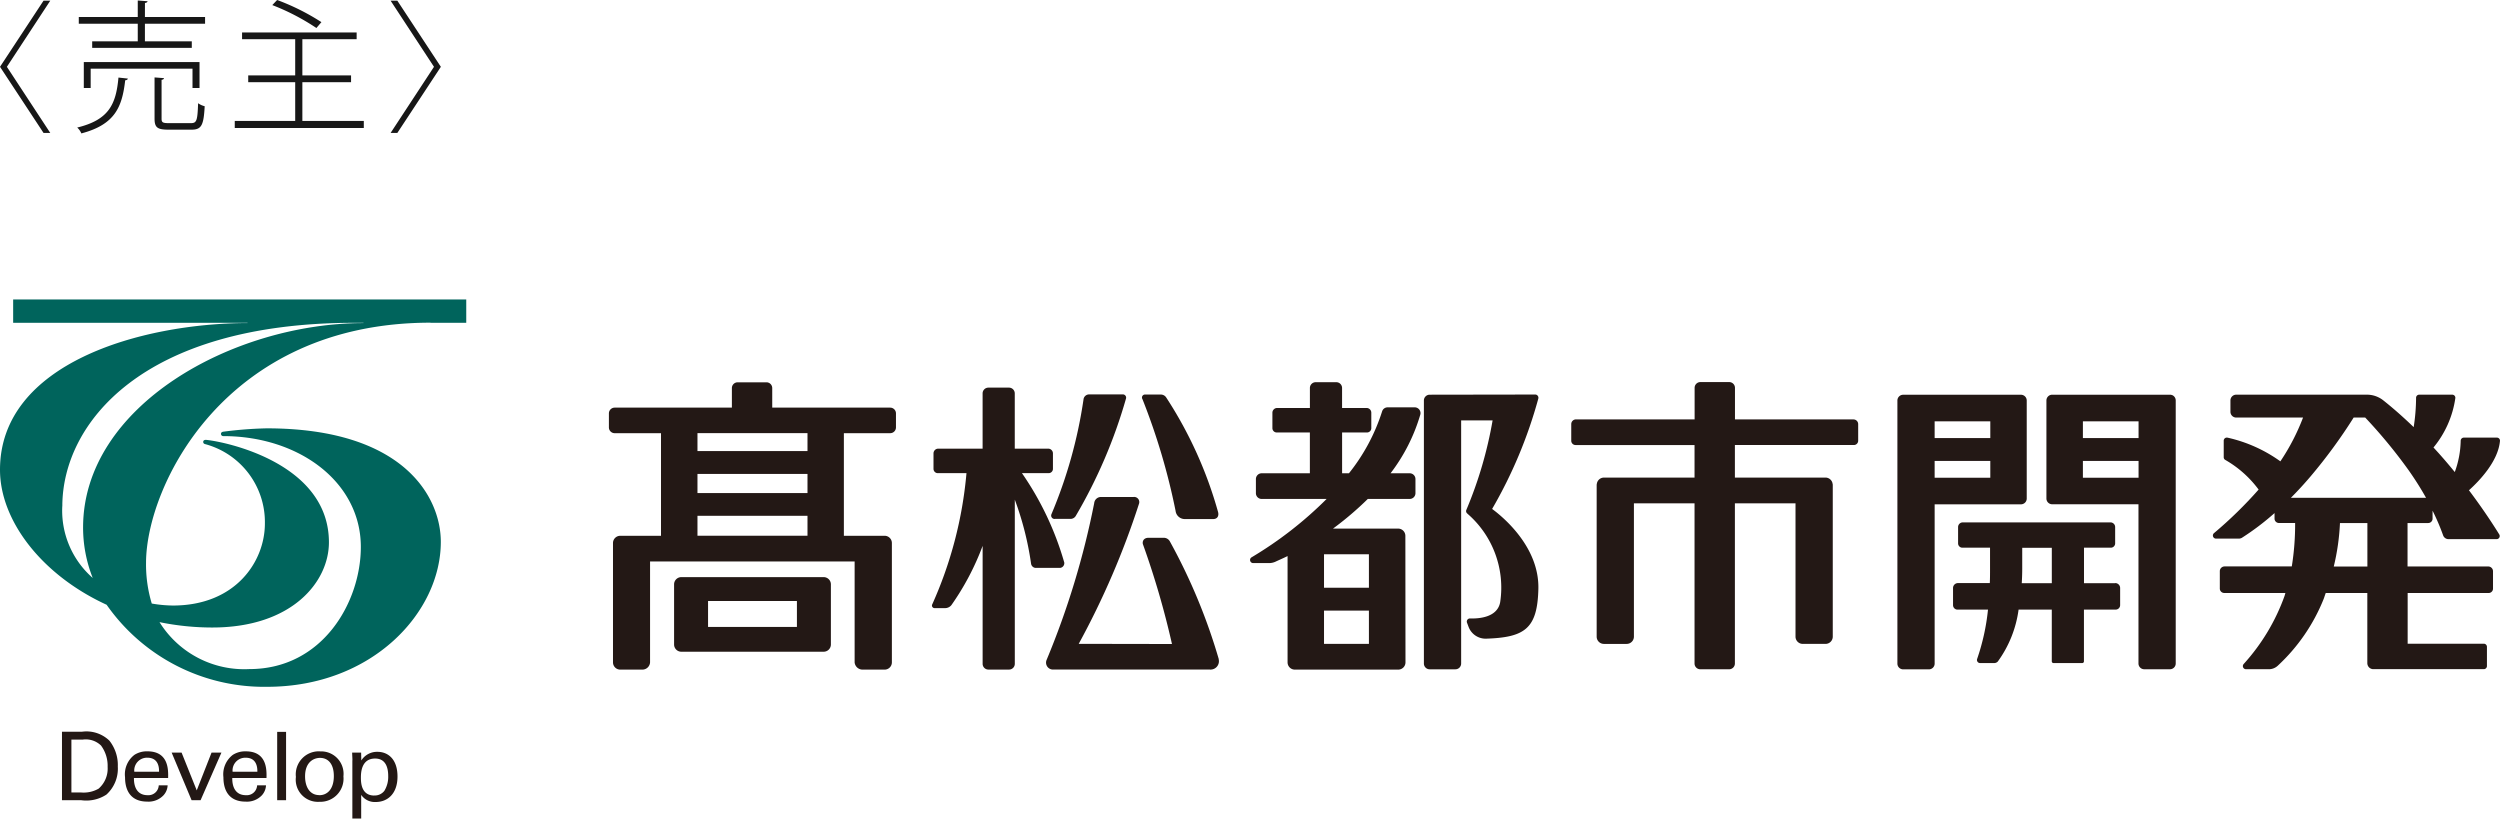 <svg xmlns="http://www.w3.org/2000/svg" width="192.005" height="62.864" viewBox="0 0 192.005 62.864">
  <g id="footer-logo-takamatsu" transform="translate(-591 -8375.039)">
    <path id="パス_33659" data-name="パス 33659" d="M10.582-9.262h-.517L6.721-4.18,10.065.9h.517L7.249-4.18Zm7.271.176c.132-.011.187-.066.2-.132L17.3-9.273v1.265H12.771v.517H17.3v1.353H13.8v.5h7.65v-.5h-3.6V-7.491h4.62v-.517H17.85Zm4.191,4.543H13.156v1.991h.528V-4.037h7.821v1.485h.539ZM19.129-3.179c.132-.022.176-.066.187-.132l-.726-.055V-.2c0,.693.231.847,1.078.847h1.76c.77,0,.935-.341,1.012-1.8a1.522,1.522,0,0,1-.506-.231c-.044,1.342-.11,1.529-.55,1.529H19.69c-.473,0-.561-.055-.561-.341Zm-3.311-.176C15.631-1.309,15.092-.11,12.65.484a1.3,1.3,0,0,1,.319.451C15.543.253,16.1-1.078,16.335-3.146c.132-.011.2-.066.2-.132ZM27.632-8.921a17.232,17.232,0,0,1,3.388,1.76l.385-.451a17.461,17.461,0,0,0-3.4-1.7ZM29.942-3h3.74v-.52h-3.74V-6.3h4.169v-.52h-8.8v.52h4.081v2.78H25.784V-3h3.608V-.022H24.75V.517h9.911V-.022H29.942ZM36.718.9h.517l3.344-5.08L37.235-9.262h-.517L40.051-4.18Z" transform="translate(584.28 8384.351)" fill="#171717"/>
    <g id="ロゴ" transform="translate(591 8398.039)">
      <g id="グループ_79356" data-name="グループ 79356">
        <g id="グループ_79350" data-name="グループ 79350" transform="translate(145.724 7.314)">
          <path id="パス_57366" data-name="パス 57366" d="M346.516,42.8h-2.4V40.074h2.061a.332.332,0,0,0,.332-.332V38.489a.36.36,0,0,0-.359-.359H334.805a.36.36,0,0,0-.359.359v1.253a.331.331,0,0,0,.332.332H336.9v1.6c0,.4,0,.768-.018,1.118h-2.447a.379.379,0,0,0-.377.377v1.316a.346.346,0,0,0,.346.346h2.339a16.85,16.85,0,0,1-.835,3.79.238.238,0,0,0,.225.314h1.082a.374.374,0,0,0,.283-.121,8.756,8.756,0,0,0,1.594-3.983h2.55V48.8a.132.132,0,0,0,.135.135h2.2a.132.132,0,0,0,.135-.135V44.829h2.434a.346.346,0,0,0,.346-.346V43.168a.379.379,0,0,0-.377-.377Zm-7.18,0c.022-.359.036-.727.036-1.118v-1.6h2.272V42.8h-2.308Z" transform="translate(-329.785 -28.324)" fill="#231815"/>
          <path id="パス_57367" data-name="パス 57367" d="M334.028,24.715a.443.443,0,0,0,.445-.445V16.745a.443.443,0,0,0-.445-.445h-9.043a.443.443,0,0,0-.445.445v20.2a.443.443,0,0,0,.445.445h1.971a.443.443,0,0,0,.445-.445V24.715h6.627ZM327.4,18.339h4.275v1.289H327.4Zm0,3.044h4.275v1.289H327.4Z" transform="translate(-324.54 -16.296)" fill="#231815"/>
          <path id="パス_57368" data-name="パス 57368" d="M359.693,16.326a.452.452,0,0,0-.175-.036h-9.043a.443.443,0,0,0-.445.445V24.26h0a.443.443,0,0,0,.445.445H357.1V36.931a.443.443,0,0,0,.445.445h1.971a.443.443,0,0,0,.445-.445v-20.2a.445.445,0,0,0-.269-.409Zm-2.586,6.34h-4.275V21.377h4.275Zm0-3.044h-4.275V18.333h4.275Z" transform="translate(-338.585 -16.29)" fill="#231815"/>
        </g>
        <path id="パス_57369" data-name="パス 57369" d="M398.181,23.617c.79-.714,2.232-2.209,2.375-3.781a.236.236,0,0,0-.238-.256h-2.537a.243.243,0,0,0-.242.233,7.291,7.291,0,0,1-.454,2.411c-.328-.4-.673-.813-1.042-1.23-.2-.229-.4-.445-.593-.656a7.649,7.649,0,0,0,1.679-3.8.238.238,0,0,0-.238-.256h-2.541a.24.24,0,0,0-.238.238,14.78,14.78,0,0,1-.184,2.254c-1.006-.97-1.823-1.652-2.33-2.052a2.016,2.016,0,0,0-1.262-.44H380.3a.443.443,0,0,0-.445.445v.867a.443.443,0,0,0,.445.445h5.132a16.615,16.615,0,0,1-1.742,3.363,11.075,11.075,0,0,0-4.059-1.819.239.239,0,0,0-.292.233v1.271a.234.234,0,0,0,.13.211,8.359,8.359,0,0,1,2.55,2.272,32.153,32.153,0,0,1-3.426,3.345.239.239,0,0,0,.153.422H380.5a.459.459,0,0,0,.242-.067,19.8,19.8,0,0,0,2.5-1.895V25.8a.336.336,0,0,0,.337.337h1.244a20.161,20.161,0,0,1-.256,3.336h-5.164a.367.367,0,0,0-.364.373v1.32a.34.34,0,0,0,.332.346h4.706c-.022.072-.04.144-.063.22a15.588,15.588,0,0,1-3.143,5.236.24.24,0,0,0,.18.4h1.751a1,1,0,0,0,.687-.269,14.13,14.13,0,0,0,3.529-5.137c.058-.153.1-.3.157-.449h3.193V36.9a.473.473,0,0,0,.135.328.462.462,0,0,0,.328.135h8.486a.24.24,0,0,0,.238-.238V35.646a.24.24,0,0,0-.238-.238h-5.851V31.515h6.223a.337.337,0,0,0,.332-.346v-1.32a.367.367,0,0,0-.364-.373h-6.2V26.14h1.585a.336.336,0,0,0,.337-.337v-.611a16.809,16.809,0,0,1,.808,1.886.44.44,0,0,0,.418.3H400.3a.238.238,0,0,0,.2-.364c-.359-.584-1.163-1.845-2.33-3.395Zm-7.808,5.864h-2.582a17.447,17.447,0,0,0,.476-3.336h2.106ZM384.5,24.2c.489-.489,1-1.042,1.518-1.652a40.1,40.1,0,0,0,3.3-4.508h.889a39.191,39.191,0,0,1,3.318,4.023,24.44,24.44,0,0,1,1.352,2.137Z" transform="translate(-208.553 -8.97)" fill="#231815"/>
        <g id="グループ_79351" data-name="グループ 79351" transform="translate(46.769 6.363)">
          <path id="パス_57370" data-name="パス 57370" d="M125.762,16.114H116.7v-1.5a.443.443,0,0,0-.445-.445h-2.209a.443.443,0,0,0-.445.445v1.5h-9a.443.443,0,0,0-.445.445v1.073a.443.443,0,0,0,.445.445h3.556v7.88h-3.13a.557.557,0,0,0-.557.557v9.164a.557.557,0,0,0,.557.557h1.711a.592.592,0,0,0,.579-.557v-7.75h15.711v7.75a.614.614,0,0,0,.593.557h1.711a.557.557,0,0,0,.557-.557V26.513a.557.557,0,0,0-.557-.557h-3.13v-7.88h3.556a.443.443,0,0,0,.445-.445V16.559A.443.443,0,0,0,125.762,16.114Zm-6.354,9.838h-8.45V24.421h8.45Zm0-3.278h-8.45V21.206h8.45Zm0-3.224h-8.45V18.072h8.45Z" transform="translate(-104.16 -14.17)" fill="#231815"/>
          <path id="パス_57371" data-name="パス 57371" d="M126.786,47.49H115.857a.557.557,0,0,0-.557.557v4.616a.557.557,0,0,0,.557.557h10.929a.557.557,0,0,0,.557-.557V48.047A.557.557,0,0,0,126.786,47.49Zm-2.052,3.826h-6.825V49.322h6.825Z" transform="translate(-110.298 -32.529)" fill="#231815"/>
        </g>
        <g id="グループ_79352" data-name="グループ 79352" transform="translate(71.573 6.771)">
          <path id="パス_57372" data-name="パス 57372" d="M169.552,28.47a23.327,23.327,0,0,0-3.237-6.821h2.047a.332.332,0,0,0,.332-.332V20.122a.367.367,0,0,0-.332-.355h-2.6V15.525a.443.443,0,0,0-.444-.445h-1.581a.443.443,0,0,0-.445.445v4.243h-3.439a.364.364,0,0,0-.332.355v1.194a.332.332,0,0,0,.332.332h2.2a31.22,31.22,0,0,1-2.64,10.1.2.2,0,0,0,.175.265h.835a.622.622,0,0,0,.471-.229,20.044,20.044,0,0,0,2.4-4.553v9.057a.443.443,0,0,0,.445.445h1.581a.443.443,0,0,0,.445-.445V23.683a23.747,23.747,0,0,1,1.248,4.908.38.38,0,0,0,.319.332h1.931a.366.366,0,0,0,.292-.454Z" transform="translate(-159.399 -15.08)" fill="#231815"/>
          <path id="パス_57373" data-name="パス 57373" d="M197.909,25.2a.709.709,0,0,0,.7.624h2.187c.314,0,.453-.229.377-.534a31.622,31.622,0,0,0-3.983-8.8.49.49,0,0,0-.4-.229h-1.2a.232.232,0,0,0-.224.359A49.963,49.963,0,0,1,197.909,25.2Z" transform="translate(-179.194 -15.73)" fill="#231815"/>
          <path id="パス_57374" data-name="パス 57374" d="M180.086,25.8h1.2a.468.468,0,0,0,.4-.229,38.836,38.836,0,0,0,3.853-8.994.252.252,0,0,0-.269-.337h-2.537a.434.434,0,0,0-.454.4,36.063,36.063,0,0,1-2.461,8.8.261.261,0,0,0,.26.364Z" transform="translate(-170.638 -15.719)" fill="#231815"/>
          <path id="パス_57375" data-name="パス 57375" d="M192.187,46.245a44.336,44.336,0,0,0-3.754-9.043.531.531,0,0,0-.485-.287h-1.154c-.422,0-.494.328-.431.507a64.988,64.988,0,0,1,2.227,7.651l-7.162-.013a62.443,62.443,0,0,0,4.634-10.772.394.394,0,0,0-.427-.507h-2.488a.523.523,0,0,0-.53.471A62.766,62.766,0,0,1,178.959,46.3a.533.533,0,0,0,.48.736h12.07a.642.642,0,0,0,.669-.79Z" transform="translate(-170.153 -25.383)" fill="#231815"/>
        </g>
        <g id="グループ_79353" data-name="グループ 79353" transform="translate(96.009 6.354)">
          <path id="パス_57376" data-name="パス 57376" d="M226.465,16.081h-2.079a.439.439,0,0,0-.422.305,14.747,14.747,0,0,1-2.55,4.76h-.525V18.012H222.8a.332.332,0,0,0,.332-.332V16.494a.362.362,0,0,0-.364-.364h-1.881V14.595a.443.443,0,0,0-.445-.445h-1.581a.443.443,0,0,0-.445.445V16.13H215.9a.365.365,0,0,0-.364.364v1.185a.332.332,0,0,0,.332.332h2.546v3.134h-3.7a.443.443,0,0,0-.445.445v1.082a.443.443,0,0,0,.445.445H219.7a29.461,29.461,0,0,1-5.77,4.486.239.239,0,0,0,.13.44h1.221a1.189,1.189,0,0,0,.5-.112c.175-.085.494-.22.92-.427v8.163a.557.557,0,0,0,.557.557H225.2a.558.558,0,0,0,.557-.561l-.009-9.7V25.95a.557.557,0,0,0-.557-.557h-5a24.577,24.577,0,0,0,2.672-2.277h3.215a.443.443,0,0,0,.445-.445V21.59a.443.443,0,0,0-.445-.445h-1.468a13.77,13.77,0,0,0,2.277-4.477.445.445,0,0,0-.422-.588Zm-3.516,18.167H219.5V31.693h3.448Zm0-4.315H219.5V27.365h3.448Z" transform="translate(-213.822 -14.15)" fill="#231815"/>
          <path id="パス_57377" data-name="パス 57377" d="M248.79,25.047a35.474,35.474,0,0,0,3.543-8.459.252.252,0,0,0-.274-.328l-8.064.013a.443.443,0,0,0-.445.445v20.2a.443.443,0,0,0,.445.445h1.971a.443.443,0,0,0,.445-.445V18.245h2.416a31.447,31.447,0,0,1-2.016,6.874.23.23,0,0,0,.085.287h-.009A7.5,7.5,0,0,1,249.41,32.2c-.207,1.181-1.634,1.28-2.317,1.257a.24.24,0,0,0-.233.323l.121.323a1.4,1.4,0,0,0,1.356.907c2.977-.1,3.933-.777,4.005-3.826C252.418,27.934,249.567,25.617,248.79,25.047Z" transform="translate(-230.201 -15.313)" fill="#231815"/>
        </g>
        <path id="パス_57378" data-name="パス 57378" d="M290.443,17h-9.111v-2.42a.443.443,0,0,0-.445-.445h-2.209a.443.443,0,0,0-.445.445V17h-9.111a.365.365,0,0,0-.364.364v1.275a.332.332,0,0,0,.332.332h9.137v2.5h-6.96a.553.553,0,0,0-.548.516h-.009v11.7a.557.557,0,0,0,.557.557h1.747a.557.557,0,0,0,.557-.557V23.448h4.656v12.3a.443.443,0,0,0,.445.445h2.209a.443.443,0,0,0,.445-.445v-12.3h4.656V33.686a.557.557,0,0,0,.557.557h1.747a.557.557,0,0,0,.557-.557v-11.7h-.009a.553.553,0,0,0-.548-.516h-6.96v-2.5h9.137a.331.331,0,0,0,.332-.332V17.368a.362.362,0,0,0-.364-.364Z" transform="translate(-148.083 -7.791)" fill="#231815"/>
        <g id="グループ_79355" data-name="グループ 79355">
          <path id="パス_57379" data-name="パス 57379" d="M33.061,1.792h2.748V0H1.01V1.792h18V1.81C10.808,1.832,0,4.9,0,13.08c0,3.906,3.21,8.082,8.19,10.368a14.754,14.754,0,0,0,12.321,6.3c8.073,0,13.345-5.711,13.345-11.131,0-3.453-2.869-8.72-13.381-8.72a30.662,30.662,0,0,0-3.341.26c-.1.022-.162.072-.162.171a.171.171,0,0,0,.171.166c5.81,0,10.57,3.52,10.57,8.513,0,4.216-2.919,9.38-8.563,9.38a7.663,7.663,0,0,1-6.9-3.606,20.163,20.163,0,0,0,4.059.413c6.111,0,8.953-3.5,8.953-6.542,0-6.107-7.988-7.728-9.411-7.867-.144-.013-.216.031-.242.121a.171.171,0,0,0,.135.2,6.2,6.2,0,0,1,4.6,6.1c0,2.919-2.25,6.3-7.063,6.3a9.9,9.9,0,0,1-1.625-.153,10.4,10.4,0,0,1-.44-3.121c0-5.864,6.026-18.45,21.854-18.45ZM4.787,15.882c0-6.291,6.048-14.09,22.451-14.09h.678v.022c-10.022,0-21.535,6.354-21.535,15.7a10.51,10.51,0,0,0,.741,3.875,6.876,6.876,0,0,1-2.339-5.509Z" fill="#00645c"/>
          <g id="グループ_79354" data-name="グループ 79354" transform="translate(4.76 33.2)">
            <path id="パス_57380" data-name="パス 57380" d="M10.6,73.94h1.522a2.533,2.533,0,0,1,2.119.683,3.02,3.02,0,0,1,.647,1.989,2.682,2.682,0,0,1-.876,2.155,2.831,2.831,0,0,1-1.935.431H10.6Zm.727,4.661h.714a2.3,2.3,0,0,0,1.374-.292,2.042,2.042,0,0,0,.691-1.666A2.622,2.622,0,0,0,13.6,75a1.681,1.681,0,0,0-1.4-.458h-.876V78.6Z" transform="translate(-10.6 -73.94)" fill="#231815"/>
            <path id="パス_57381" data-name="パス 57381" d="M22.073,79.338c-.013.759.3,1.32,1.046,1.32a.794.794,0,0,0,.858-.759h.683a1.22,1.22,0,0,1-.314.763,1.577,1.577,0,0,1-1.257.489c-1.149,0-1.7-.714-1.7-1.872a1.882,1.882,0,0,1,.723-1.72,1.762,1.762,0,0,1,1-.269c1.639,0,1.6,1.45,1.585,2.048H22.068ZM24,78.857c.009-.35-.058-1.078-.9-1.078a.979.979,0,0,0-1,1.078Z" transform="translate(-16.545 -75.786)" fill="#231815"/>
            <path id="パス_57382" data-name="パス 57382" d="M29.36,77.51h.763l1.163,2.9,1.136-2.9h.759l-1.6,3.655h-.691Z" transform="translate(-20.936 -75.907)" fill="#231815"/>
            <path id="パス_57383" data-name="パス 57383" d="M38.892,79.338c-.013.759.3,1.32,1.046,1.32A.794.794,0,0,0,40.8,79.9h.683a1.22,1.22,0,0,1-.314.763,1.577,1.577,0,0,1-1.257.489c-1.149,0-1.7-.714-1.7-1.872a1.882,1.882,0,0,1,.723-1.72,1.762,1.762,0,0,1,1-.269c1.639,0,1.6,1.45,1.585,2.048H38.888Zm1.926-.48c.009-.35-.058-1.078-.9-1.078a.979.979,0,0,0-1,1.078Z" transform="translate(-25.813 -75.786)" fill="#231815"/>
            <path id="パス_57384" data-name="パス 57384" d="M47.41,73.96h.683v5.249H47.41Z" transform="translate(-30.882 -73.951)" fill="#231815"/>
            <path id="パス_57385" data-name="パス 57385" d="M52.474,77.295a1.723,1.723,0,0,1,1.792,1.913,1.783,1.783,0,0,1-1.85,1.958,1.7,1.7,0,0,1-1.8-1.908,1.77,1.77,0,0,1,1.854-1.967Zm-.045,3.363c.516,0,1.1-.373,1.1-1.473,0-.911-.422-1.392-1.064-1.392-.436,0-1.145.278-1.145,1.419,0,.75.319,1.441,1.1,1.441Z" transform="translate(-32.65 -75.786)" fill="#231815"/>
            <path id="パス_57386" data-name="パス 57386" d="M60.252,78.036c0-.162-.009-.247-.022-.6h.691l.013.606a1.423,1.423,0,0,1,1.244-.665c.786,0,1.536.539,1.536,1.895s-.795,1.958-1.666,1.958a1.265,1.265,0,0,1-1.123-.548V82.5h-.678V78.036Zm1.679,2.694a.935.935,0,0,0,.772-.355A2.056,2.056,0,0,0,63,79.23c0-.656-.2-1.338-1.006-1.338-1.091,0-1.091,1.158-1.091,1.486,0,.445.067,1.356,1.028,1.356Z" transform="translate(-37.945 -75.835)" fill="#231815"/>
          </g>
        </g>
      </g>
    </g>
  </g>
</svg>
